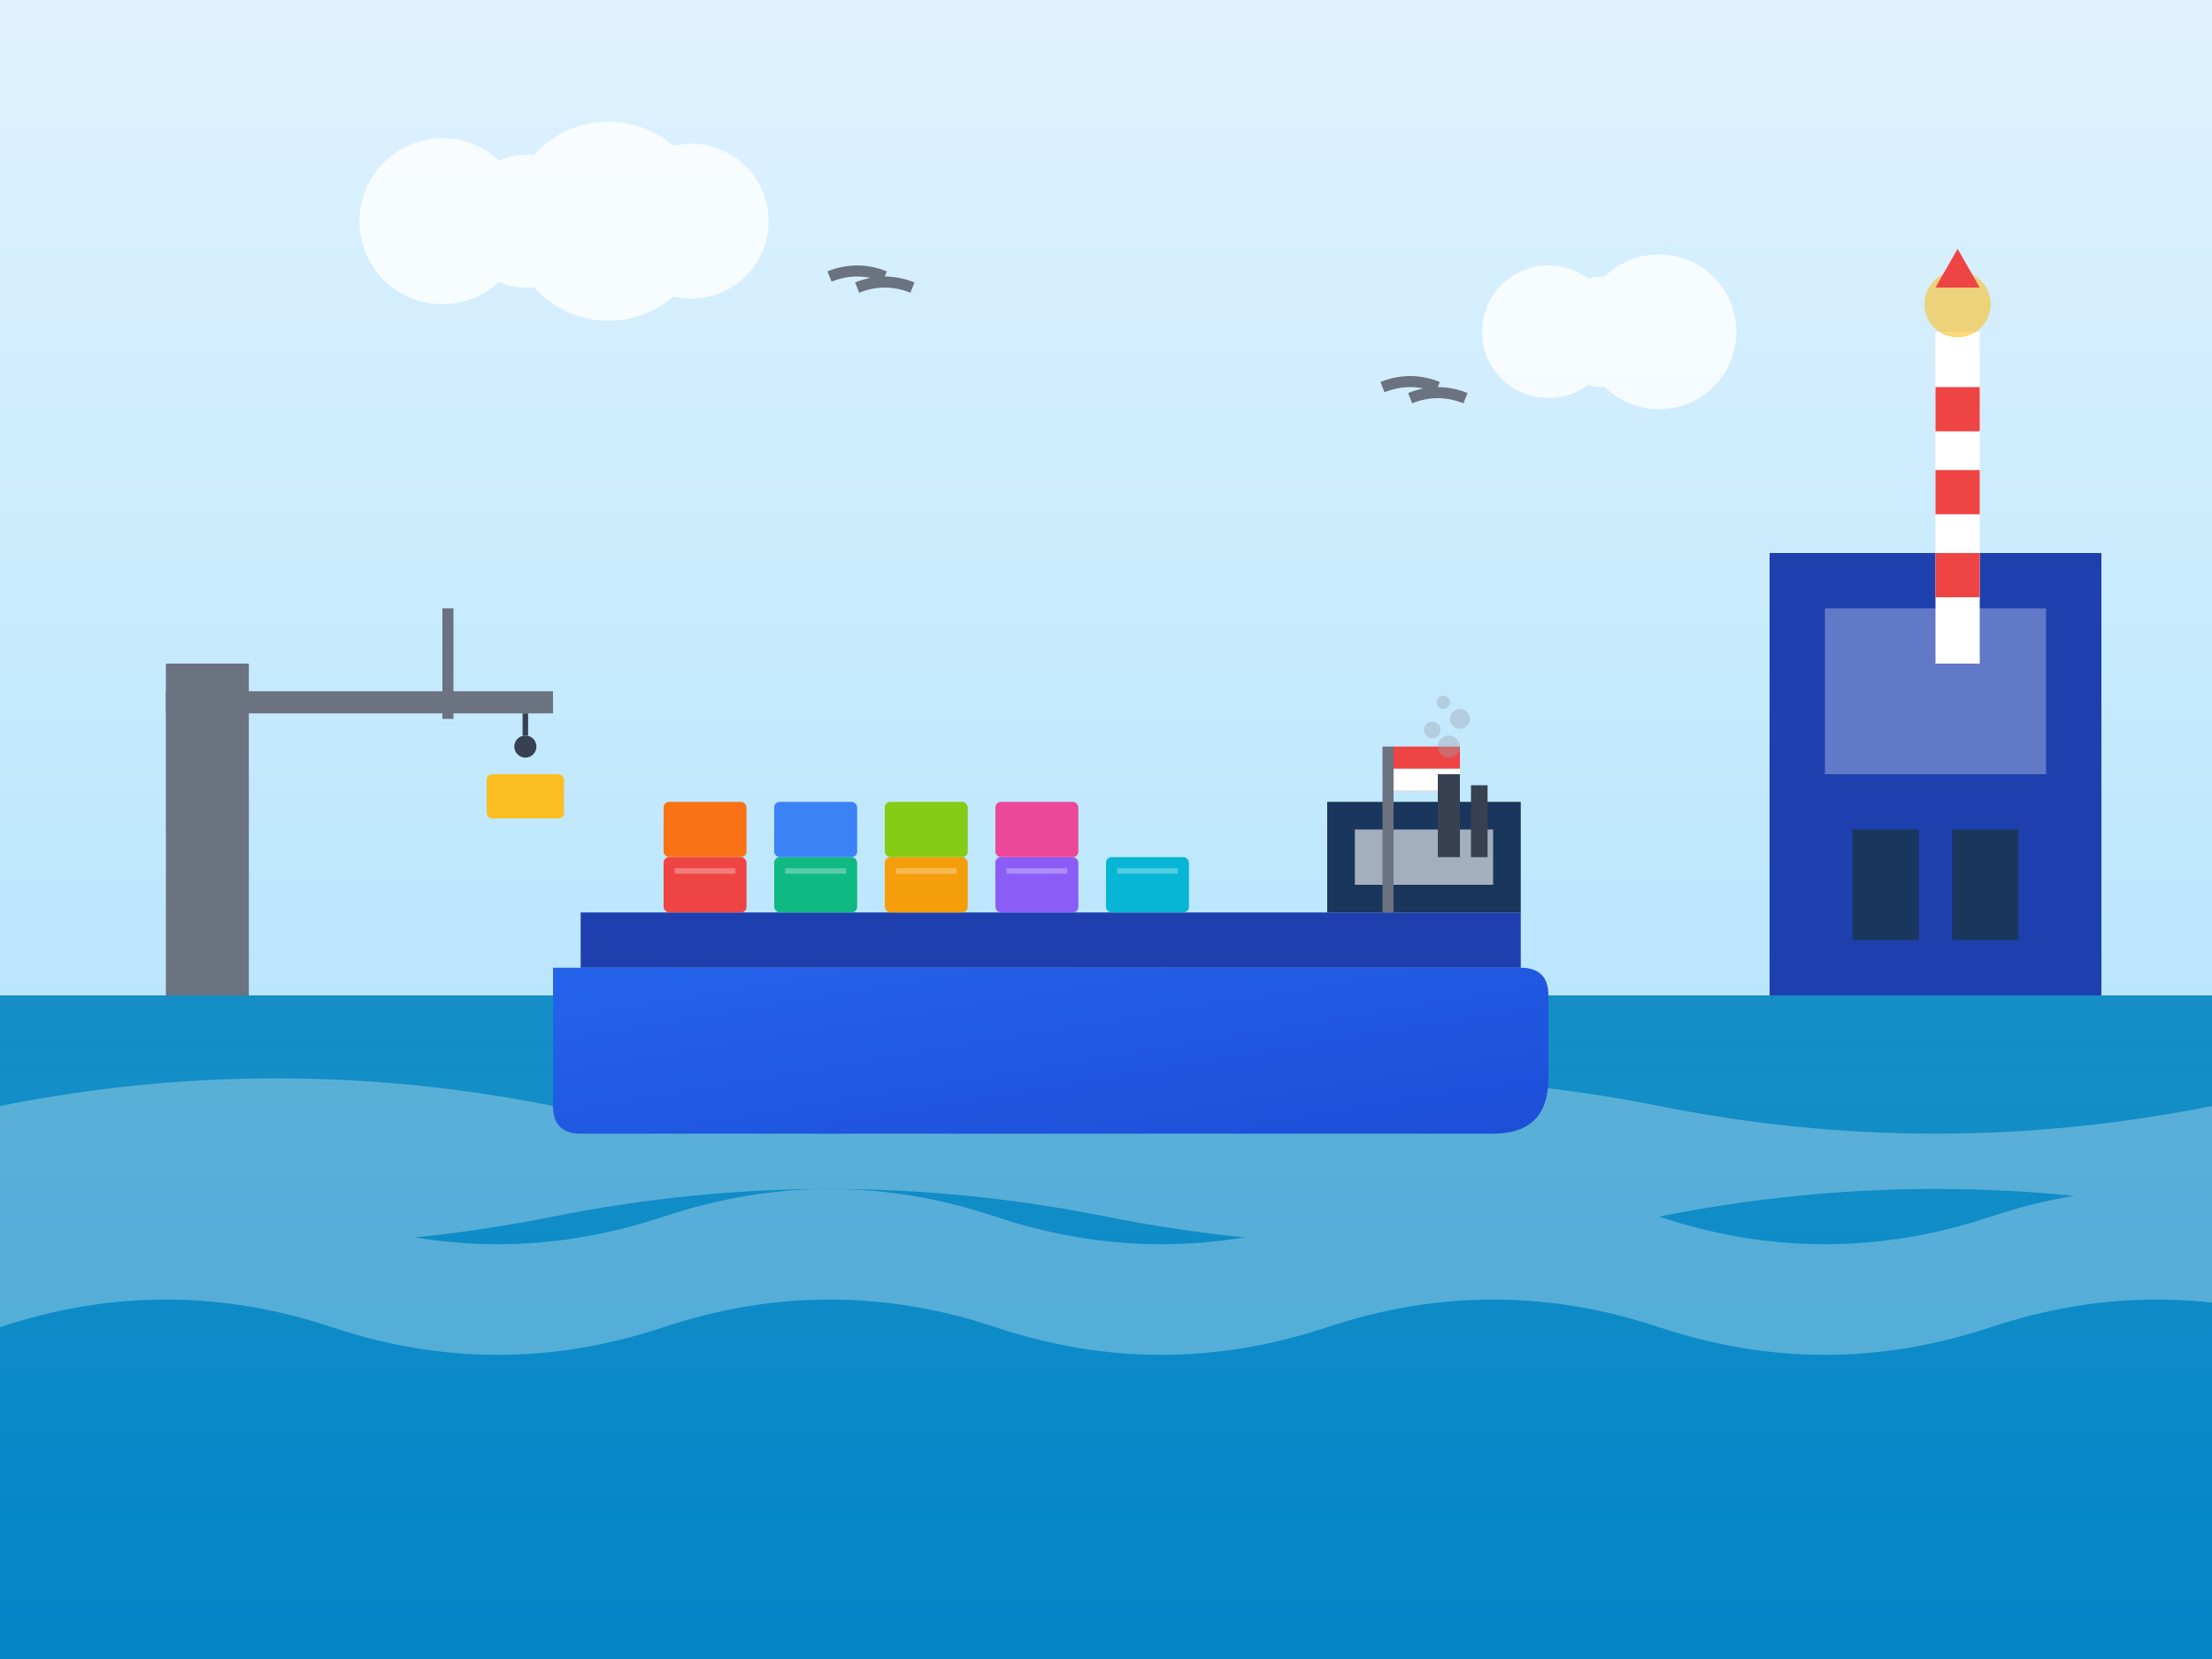 <svg xmlns="http://www.w3.org/2000/svg" viewBox="0 0 400 300" width="400" height="300">
  <rect x="0" y="0" width="400" height="300" fill="#333333" stroke="none"/>
  <defs>
    <linearGradient id="shipGradient" x1="0%" y1="0%" x2="100%" y2="100%">
      <stop offset="0%" style="stop-color:#2563eb;stop-opacity:1" />
      <stop offset="100%" style="stop-color:#1d4ed8;stop-opacity:1" />
    </linearGradient>
    <linearGradient id="seaGradient" x1="0%" y1="0%" x2="0%" y2="100%">
      <stop offset="0%" style="stop-color:#0ea5e9;stop-opacity:0.8" />
      <stop offset="100%" style="stop-color:#0284c7;stop-opacity:1" />
    </linearGradient>
    <linearGradient id="skyGradient" x1="0%" y1="0%" x2="0%" y2="100%">
      <stop offset="0%" style="stop-color:#e0f2fe;stop-opacity:1" />
      <stop offset="100%" style="stop-color:#bae6fd;stop-opacity:1" />
    </linearGradient>
  </defs>
  
  <!-- Sky -->
  <rect x="0" y="0" width="400" height="180" fill="url(#skyGradient)"/>
  
  <!-- Sea -->
  <rect x="0" y="180" width="400" height="120" fill="url(#seaGradient)"/>
  
  <!-- Waves -->
  <g fill="white" opacity="0.3">
    <path d="M0,200 Q50,190 100,200 T200,200 T300,200 T400,200 L400,220 Q350,210 300,220 T200,220 T100,220 T0,220 Z"/>
    <path d="M0,220 Q30,210 60,220 T120,220 T180,220 T240,220 T300,220 T360,220 T420,220 L420,240 Q390,230 360,240 T300,240 T240,240 T180,240 T120,240 T60,240 T0,240 Z"/>
  </g>
  
  <!-- Container ship -->
  <g transform="translate(100, 120)">
    <!-- Ship hull -->
    <path d="M0,80 Q0,85 5,85 L170,85 Q180,85 180,75 L180,60 Q180,55 175,55 L170,55 L0,55 Q0,60 0,80 Z" fill="url(#shipGradient)"/>
    
    <!-- Deck -->
    <rect x="5" y="45" width="170" height="10" fill="#1e40af"/>
    
    <!-- Bridge/Superstructure -->
    <rect x="140" y="25" width="35" height="20" fill="#1a365d"/>
    <rect x="145" y="30" width="25" height="10" fill="white" opacity="0.6"/>
    
    <!-- Containers -->
    <!-- Row 1 -->
    <rect x="20" y="35" width="15" height="10" rx="1" fill="#ef4444"/>
    <rect x="40" y="35" width="15" height="10" rx="1" fill="#10b981"/>
    <rect x="60" y="35" width="15" height="10" rx="1" fill="#f59e0b"/>
    <rect x="80" y="35" width="15" height="10" rx="1" fill="#8b5cf6"/>
    <rect x="100" y="35" width="15" height="10" rx="1" fill="#06b6d4"/>
    
    <!-- Row 2 (stacked) -->
    <rect x="20" y="25" width="15" height="10" rx="1" fill="#f97316"/>
    <rect x="40" y="25" width="15" height="10" rx="1" fill="#3b82f6"/>
    <rect x="60" y="25" width="15" height="10" rx="1" fill="#84cc16"/>
    <rect x="80" y="25" width="15" height="10" rx="1" fill="#ec4899"/>
    
    <!-- Container details -->
    <g fill="white" opacity="0.3">
      <rect x="22" y="37" width="11" height="1"/>
      <rect x="42" y="37" width="11" height="1"/>
      <rect x="62" y="37" width="11" height="1"/>
      <rect x="82" y="37" width="11" height="1"/>
      <rect x="102" y="37" width="11" height="1"/>
    </g>
    
    <!-- Mast -->
    <rect x="150" y="15" width="2" height="30" fill="#6b7280"/>
    
    <!-- Flag -->
    <rect x="152" y="15" width="12" height="8" fill="#ef4444"/>
    <rect x="152" y="19" width="12" height="4" fill="white"/>
    
    <!-- Smokestacks -->
    <rect x="160" y="20" width="4" height="15" fill="#374151"/>
    <rect x="166" y="22" width="3" height="13" fill="#374151"/>
    
    <!-- Smoke -->
    <g transform="translate(162, 15)" fill="#9ca3af" opacity="0.4">
      <circle cx="0" cy="0" r="2"/>
      <circle cx="-3" cy="-3" r="1.5"/>
      <circle cx="2" cy="-5" r="1.8"/>
      <circle cx="-1" cy="-8" r="1.2"/>
    </g>
  </g>
  
  <!-- Cargo crane at port -->
  <g transform="translate(30, 80)">
    <!-- Crane base -->
    <rect x="0" y="40" width="15" height="60" fill="#6b7280"/>
    <!-- Crane arm -->
    <rect x="0" y="45" width="70" height="4" fill="#6b7280"/>
    <!-- Vertical support -->
    <rect x="50" y="30" width="2" height="20" fill="#6b7280"/>
    <!-- Hook -->
    <circle cx="65" cy="55" r="2" fill="#374151"/>
    <line x1="65" y1="49" x2="65" y2="53" stroke="#374151" stroke-width="1"/>
    <!-- Container being lifted -->
    <rect x="58" y="60" width="14" height="8" rx="1" fill="#fbbf24"/>
  </g>
  
  <!-- Port buildings -->
  <g transform="translate(320, 100)">
    <rect x="0" y="0" width="60" height="80" fill="#1e40af"/>
    <rect x="10" y="10" width="40" height="30" fill="white" opacity="0.3"/>
    <rect x="15" y="50" width="12" height="20" fill="#1a365d"/>
    <rect x="33" y="50" width="12" height="20" fill="#1a365d"/>
  </g>
  
  <!-- Clouds -->
  <g fill="white" opacity="0.8">
    <circle cx="80" cy="40" r="15"/>
    <circle cx="95" cy="40" r="12"/>
    <circle cx="110" cy="40" r="18"/>
    <circle cx="125" cy="40" r="14"/>
    
    <circle cx="280" cy="60" r="12"/>
    <circle cx="290" cy="60" r="10"/>
    <circle cx="300" cy="60" r="14"/>
  </g>
  
  <!-- Seagulls -->
  <g stroke="#6b7280" stroke-width="2" fill="none">
    <path d="M150,50 Q155,48 160,50"/>
    <path d="M155,52 Q160,50 165,52"/>
    
    <path d="M250,70 Q255,68 260,70"/>
    <path d="M255,72 Q260,70 265,72"/>
  </g>
  
  <!-- Lighthouse -->
  <g transform="translate(350, 60)">
    <rect x="0" y="0" width="8" height="60" fill="white"/>
    <rect x="0" y="10" width="8" height="8" fill="#ef4444"/>
    <rect x="0" y="25" width="8" height="8" fill="#ef4444"/>
    <rect x="0" y="40" width="8" height="8" fill="#ef4444"/>
    <!-- Light -->
    <circle cx="4" cy="-5" r="6" fill="#fbbf24" opacity="0.6"/>
    <polygon points="0,-8 8,-8 4,-15" fill="#ef4444"/>
  </g>
</svg>
